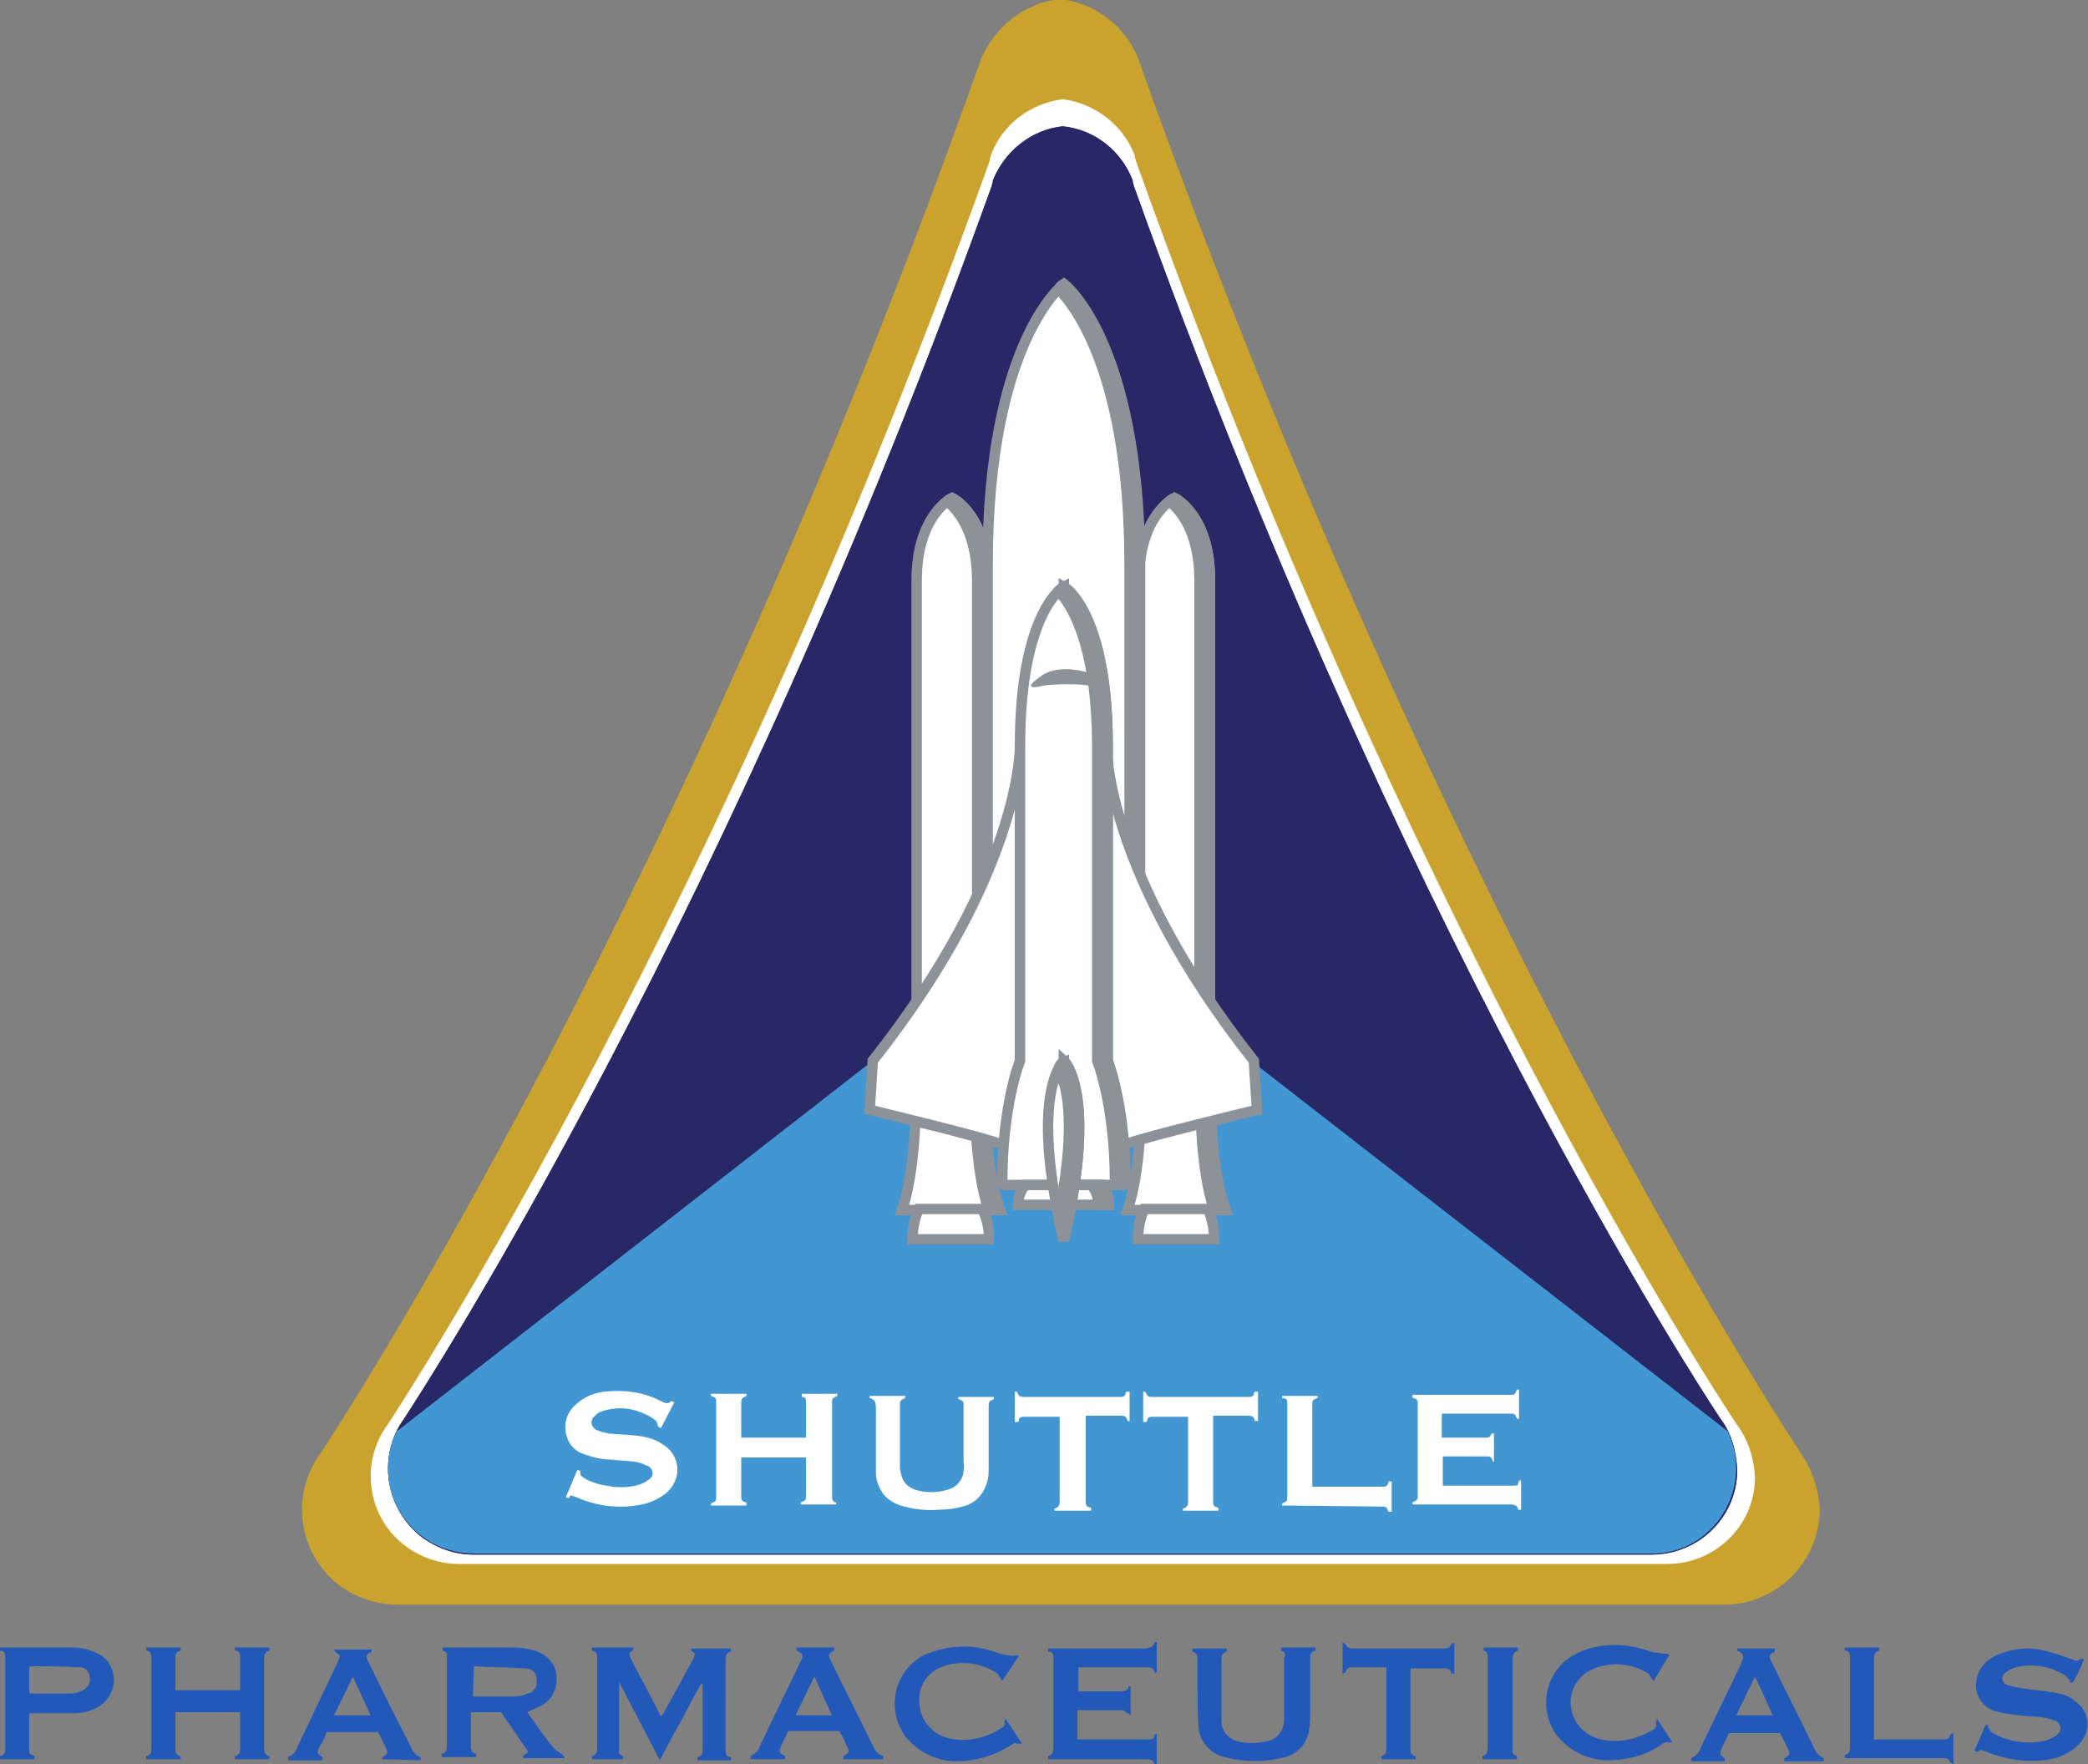 <?xml version="1.0" encoding="utf-8"?>
<!-- Generator: Adobe Illustrator 24.0.1, SVG Export Plug-In . SVG Version: 6.00 Build 0)  -->
<svg version="1.1" id="Layer_1" xmlns="http://www.w3.org/2000/svg" xmlns:xlink="http://www.w3.org/1999/xlink" x="0px" y="0px"
	 viewBox="0 0 200 169" style="enable-background:new 0 0 200 169;" xml:space="preserve">
<rect x="0" y="0" width="200" height="169" fill="#808080" stroke="none"/>
<style type="text/css">
	.st0{fill:#C9A32E;}
	.st1{fill:#FFFFFF;}
	.st2{fill:#292866;}
	.st3{fill:#4296D2;}
	.st4{fill:#FFFFFF;stroke:#8D9299;}
	.st5{fill:#8D9299;stroke:#8D9299;}
	.st6{fill:#8D9299;}
	.st7{fill:#2259B9;}
</style>
<path class="st0" d="M172.5,139.2c-2.7-4.1-34.9-53.6-63.2-132.8c0-0.2-0.1-0.3-0.2-0.5c0,0,0-0.1,0-0.1h0c-1.2-3.2-4.1-5.5-7.6-5.9
	c-3.4,0.4-6.3,2.7-7.6,5.9h0c0,0,0,0.1,0,0.1c-0.1,0.2-0.1,0.3-0.2,0.5C65.6,85.6,33.4,135.1,30.7,139.2c-3,4.1-2.1,9.8,2,12.8
	c1.6,1.1,3.5,1.7,5.4,1.7h127c5.1,0,9.2-4.1,9.2-9.2C174.2,142.7,173.6,140.8,172.5,139.2L172.5,139.2z"/>
<path class="st1" d="M166.4,136.5c-2.5-3.7-31.8-48.9-57.6-121.1c0-0.1-0.1-0.3-0.1-0.4c0,0,0,0,0-0.1h0c-1.1-2.9-3.8-5-6.9-5.4
	c-3.1,0.4-5.8,2.4-6.9,5.4h0c0,0,0,0,0,0.1c-0.1,0.1-0.1,0.3-0.1,0.4C68.9,87.7,39.5,132.8,37.1,136.5c-2.7,3.7-1.9,9,1.9,11.7
	c1.4,1,3.2,1.6,4.9,1.6h115.8c4.6,0,8.4-3.7,8.4-8.3C168,139.7,167.5,138,166.4,136.5L166.4,136.5z"/>
<path class="st2" d="M164.8,135.9c-2.4-3.6-31-47.6-56.2-118.1c0-0.1-0.1-0.3-0.1-0.4c0,0,0,0,0-0.1h0c-1.1-2.9-3.7-4.9-6.7-5.2
	c-3,0.3-5.6,2.4-6.7,5.2h0c0,0,0,0,0,0.1c0,0.1-0.1,0.3-0.1,0.4C69.7,88.2,41.1,132.2,38.7,135.9c-2.6,3.6-1.8,8.7,1.8,11.4
	c1.4,1,3.1,1.6,4.8,1.6h112.9c4.5,0,8.2-3.6,8.2-8.1C166.3,138.9,165.8,137.2,164.8,135.9L164.8,135.9z"/>
<path class="st2" d="M164.8,135.9c-2.4-3.6-31-47.6-56.2-118.1c0-0.1-0.1-0.3-0.1-0.4c0,0,0,0,0-0.1h0c-1.1-2.9-3.7-4.9-6.7-5.2
	c-3,0.3-5.6,2.4-6.7,5.2h0c0,0,0,0,0,0.1c0,0.1-0.1,0.3-0.1,0.4C69.7,88.2,41.1,132.2,38.7,135.9c-2.6,3.6-1.8,8.7,1.8,11.4
	c1.4,1,3.1,1.6,4.8,1.6h112.9c4.5,0,8.2-3.6,8.2-8.1C166.3,138.9,165.8,137.2,164.8,135.9L164.8,135.9z"/>
<path class="st3" d="M166.3,140.6c0-1.2-0.3-2.4-0.8-3.5l-63.8-49.6L38,137.1c-2,4-0.3,8.9,3.8,10.9c1.1,0.5,2.3,0.8,3.6,0.8h112.9
	C162.7,148.8,166.3,145.1,166.3,140.6C166.3,140.6,166.3,140.6,166.3,140.6z"/>
<path class="st4" d="M94.6,55.6c0-6.3-3.4-7.9-3.4-7.9s-3.4,1.6-3.4,7.9v46.2h6.7V55.6z M94.4,106h-6.7c0,0,0,6.1-1.3,9.9h9.4
	C94.4,112.1,94.4,106,94.4,106z"/>
<path class="st5" d="M93.6,101.8h1V55.6c0-6.3-3.4-7.9-3.4-7.9c-0.2,0.1-0.4,0.2-0.5,0.3c0.9,0.7,2.9,2.8,2.9,7.6
	C93.6,61.9,93.6,101.8,93.6,101.8z M94.4,106h-1c0,0,0,6.1,1.3,9.9h1C94.4,112.1,94.4,106,94.4,106L94.4,106z"/>
<path class="st4" d="M115.9,55.6c0-6.3-3.4-7.9-3.4-7.9s-3.4,1.6-3.4,7.9v46.2h6.7C115.9,101.8,115.9,61.9,115.9,55.6z M116,106
	h-6.7c0,0,0,6.1-1.3,9.9h9.4C116,112.1,116,106,116,106L116,106z"/>
<path class="st5" d="M115.9,55.6c0-6.3-3.4-7.9-3.4-7.9c-0.2,0.1-0.4,0.2-0.5,0.3c0.9,0.7,2.9,2.8,2.9,7.6v46.2h1
	C115.9,101.8,115.9,61.9,115.9,55.6z M116,106h-1c0,0,0,6.1,1.3,9.9h1C116,112.1,116,106,116,106z"/>
<path class="st4" d="M101.9,27.2c0,0-7.3,5.4-7.3,26.9v47.1h14.5V54.1C109.1,32.6,101.9,27.2,101.9,27.2z"/>
<path class="st5" d="M101.9,27.2c-0.2,0.1-0.4,0.3-0.5,0.5c1.7,1.7,6.8,8.4,6.8,26.4v47.1h1V54.1C109.1,32.6,101.9,27.2,101.9,27.2z
	"/>
<path class="st4" d="M94.1,115.8H88c-0.4,0.9-0.6,1.9-0.6,2.9h7.3C94.8,117.7,94.5,116.7,94.1,115.8z"/>
<path class="st4" d="M109.6,115.8h6.1c0.4,0.9,0.6,1.9,0.6,2.9H109C109,117.7,109.2,116.7,109.6,115.8z"/>
<path class="st4" d="M83.6,101.6l-0.3,4.7c0,0,10.8,2.6,12.6,3.3h6V71.5h-4.2C97.7,71.5,97.9,83.5,83.6,101.6z M120.1,101.6
	c-14.3-18.1-14.1-30.1-14.1-30.1h-4.2v38.1h6c1.8-0.7,12.6-3.3,12.6-3.3L120.1,101.6z"/>
<path class="st4" d="M101.9,56.2c0,0-4.2,2.3-4.2,15.3v30.1c0,0-1.7,4.2-1.7,11.6c0,0.1,0.1,0.3,0.3,0.3c0,0,0,0,0,0v0h5.6v-1h0v1
	h5.6v0c0,0,0,0,0,0c0.1,0,0.3-0.1,0.3-0.3c0-7.4-1.7-11.6-1.7-11.6V71.5C106.1,58.5,101.9,56.2,101.9,56.2"/>
<path class="st5" d="M101.9,57.2v-1c-0.2,0.1-0.4,0.3-0.5,0.4C101.5,56.8,101.7,57,101.9,57.2z M106.5,113.5L106.5,113.5
	C106.5,113.5,106.5,113.5,106.5,113.5L106.5,113.5z M106.1,101.6V71.5c0-13-4.2-15.3-4.2-15.3v1c1.2,1.6,3.2,5.5,3.2,14.3v30.1
	c0,0,1.7,4.2,1.7,11.6c0,0.1-0.1,0.3-0.3,0.3h1v0c0,0,0,0,0,0c0.1,0,0.3-0.1,0.3-0.3C107.7,105.8,106.1,101.6,106.1,101.6
	L106.1,101.6z"/>
<path class="st4" d="M97.5,115.4h4.3v-1.9h-3.6C97.8,114,97.5,114.7,97.5,115.4z M105.5,113.5h-3.6v1.9h4.3
	C106.2,114.7,106,114,105.5,113.5z"/>
<path class="st5" d="M105.5,113.5h-1c0.5,0.5,0.7,1.2,0.7,1.9h1C106.2,114.7,106,114,105.5,113.5z"/>
<path class="st4" d="M101.9,101.6c0,0-3.4,2.9,0,17.2v-1l0,0v1C105.2,104.6,101.9,101.6,101.9,101.6L101.9,101.6"/>
<path class="st5" d="M101.4,102.4c0.2,0.4,0.4,0.9,0.5,1.4v-2.1C101.6,101.8,101.5,102.1,101.4,102.4z M101.9,101.6v2.1
	c0.5,1.7,0.8,4.8,0,9.9v5.2C105.2,104.6,101.9,101.6,101.9,101.6z M101.9,118.9v-5.2c-0.1,0.9-0.3,1.8-0.5,2.9
	C101.5,117.3,101.7,118,101.9,118.9L101.9,118.9z"/>
<path class="st6" d="M104.8,64.6c0,0-3.1-1.2-5,0.1s-0.8,1.2,0,1c0.8-0.2,4.7-0.3,5.1,0.2"/>
<path class="st1" d="M142.9,137.3h0.2v2.7H143c0,0,0,0,0,0c-0.1-0.4-0.2-0.5-0.6-0.5c-1.3,0-2.7,0-4,0h-0.2v2.8h0.2
	c2.2,0,4.4,0,6.5,0c0.5,0,0.5,0,0.6-0.5h0.2v2.8h-0.3c0-0.4-0.4-0.5-0.7-0.5c-3.1,0-6.2,0-9.2,0h-0.2v-0.2c0,0,0,0,0,0
	c0.4-0.2,0.5-0.2,0.5-0.7c0-2.9,0-5.8,0-8.7c0,0,0-0.1,0-0.1c0-0.3-0.1-0.4-0.4-0.5c0,0-0.1,0-0.1,0v-0.3h9.2c0,0,0.1,0,0.1,0
	c0.5,0,0.5,0,0.7-0.5h0.2v2.8h-0.2c0-0.1,0-0.1-0.1-0.2c0-0.2-0.2-0.3-0.4-0.3c0,0-0.1,0-0.1,0c-2.1,0-4.3,0-6.4,0h-0.2v2.3h0.2
	c1.3,0,2.7,0,4,0c0,0,0.1,0,0.1,0c0.2,0,0.4-0.1,0.4-0.3C142.9,137.4,142.9,137.3,142.9,137.3z"/>
<path class="st1" d="M54.5,143.5l-0.3-0.1l1.1-2.6l0.3,0.1c-0.1,0.4,0.1,0.5,0.4,0.7c0.7,0.4,1.4,0.6,2.1,0.7c0.9,0.2,1.9,0.2,2.8,0
	c0.3-0.1,0.7-0.2,1-0.4c0.1-0.1,0.3-0.2,0.4-0.3c0.3-0.3,0.3-0.8-0.1-1.1c0,0-0.1-0.1-0.2-0.1c-0.4-0.2-0.7-0.3-1.2-0.4
	c-0.8-0.1-1.5-0.1-2.3-0.2c-0.8,0-1.7-0.2-2.5-0.5c-0.8-0.2-1.5-0.9-1.7-1.7c-0.4-1.2,0-2.4,1-3.2c0.7-0.6,1.6-1,2.6-1.1
	c1.8-0.2,3.6,0,5.2,0.8c0.1,0.1,0.3,0.1,0.4,0.2c0.3,0.1,0.5,0.2,0.8-0.1l0.3,0.1l-1.3,2.5l-0.3-0.2c0-0.3-0.1-0.5-0.4-0.7
	c-0.4-0.3-0.9-0.5-1.4-0.7c-1.1-0.4-2.2-0.4-3.3-0.1c-0.3,0.1-0.6,0.2-0.8,0.4c-0.1,0.1-0.2,0.2-0.3,0.3c-0.2,0.3-0.2,0.7,0.1,1
	c0,0,0.1,0,0.1,0.1c0.4,0.2,0.8,0.3,1.3,0.4c0.9,0.1,1.7,0.1,2.6,0.2c0.9,0.1,1.8,0.3,2.5,0.8c0.7,0.4,1.2,1,1.4,1.8
	c0.3,1.1-0.2,2.3-1.1,3c-0.8,0.6-1.8,1-2.8,1.1c-1.9,0.3-3.9,0-5.7-0.8c-0.1,0-0.2-0.1-0.3-0.1C54.7,143.2,54.6,143.2,54.5,143.5z"
	/>
<path class="st1" d="M68.1,133.7v-0.2h3.4v0.2c0,0,0,0,0,0c-0.4,0.2-0.5,0.2-0.5,0.7c0,1,0,2,0,3.1v0.2h6.2v-0.2c0-1,0-2.1,0-3.1
	c0-0.1,0-0.1,0-0.2c0-0.2-0.1-0.4-0.3-0.4c0,0-0.1,0-0.1,0v-0.3h3.4v0.2c0,0,0,0,0,0c-0.4,0.2-0.5,0.2-0.5,0.6c0,3,0,6,0,9
	c0,0,0,0.1,0,0.1c0,0.3,0.1,0.4,0.3,0.5c0,0,0.1,0,0.1,0v0.2h-3.4c0-0.1,0-0.2,0-0.2c0.5-0.2,0.5-0.2,0.5-0.7c0-1.1,0-2.2,0-3.4
	v-0.2H71c0,0.1,0,0.1,0,0.2c0,1.2,0,2.3,0,3.5c0,0,0,0.1,0,0.1c0,0.3,0.1,0.4,0.4,0.5c0,0,0.1,0,0.1,0v0.3h-3.4V144
	c0.5-0.2,0.5-0.2,0.5-0.8c0-2.9,0-5.8,0-8.8v0C68.6,133.9,68.6,133.9,68.1,133.7z"/>
<path class="st1" d="M83.3,133.9v-0.2h3.4v0.2c0,0,0,0,0,0c-0.4,0.2-0.5,0.2-0.5,0.7c0,2,0,3.9,0,5.9c0,0.3,0.1,0.7,0.2,1
	c0.2,0.6,0.7,1,1.3,1.2c1,0.3,2,0.3,3,0c0.9-0.2,1.5-0.9,1.6-1.8c0-0.3,0.1-0.5,0-0.8c0-1.8,0-3.6,0-5.4c0,0,0,0,0,0
	c0-0.5,0-0.5-0.5-0.7c0,0,0-0.1,0-0.1c0,0,0-0.1,0-0.1h3.4v0.2c0,0,0,0,0,0c-0.4,0.2-0.5,0.2-0.5,0.7c0,2,0,4.1,0,6.1
	c0,0.6-0.1,1.2-0.4,1.8c-0.4,0.9-1.2,1.5-2.1,1.7c-0.7,0.2-1.5,0.3-2.2,0.3c-1.1,0.1-2.3,0-3.4-0.3c-0.8-0.2-1.5-0.6-2-1.2
	c-0.4-0.6-0.7-1.3-0.7-2c0-0.3,0-0.7,0-1c0-1.8,0-3.5,0-5.3c0,0,0-0.1,0-0.1C83.8,134.1,83.8,134.1,83.3,133.9z"/>
<path class="st1" d="M120.4,136.1h-0.2c0,0,0,0,0,0c-0.1-0.4-0.2-0.5-0.7-0.5c-1,0-2.1,0-3.1,0h-0.2v0.2c0,2.6,0,5.3,0,7.9
	c0,0.1,0,0.1,0,0.2c0,0.3,0.1,0.4,0.4,0.5c0,0,0.1,0,0.1,0v0.3h-3.4v-0.2c0,0,0,0,0,0c0.4-0.1,0.5-0.3,0.5-0.7c0-2.7,0-5.3,0-8v-0.1
	c-0.1,0-0.1,0-0.2,0c-1.1,0-2.2,0-3.2,0c0,0-0.1,0-0.1,0c-0.2,0-0.4,0.1-0.4,0.3c0,0.1,0,0.1-0.1,0.2h-0.3v-2.9h0.2c0,0,0,0,0,0
	c0.2,0.4,0.2,0.5,0.7,0.5c3,0,6.1,0,9.1,0c0.1,0,0.1,0,0.2,0c0.2,0,0.4-0.1,0.4-0.3c0-0.1,0-0.1,0.1-0.2h0.3V136.1z"/>
<path class="st1" d="M108.2,136.1h-0.2c0,0,0,0,0,0c-0.1-0.4-0.2-0.5-0.7-0.5c-1,0-2.1,0-3.1,0h-0.2v0.2c0,2.6,0,5.3,0,7.9
	c0,0.1,0,0.1,0,0.2c0,0.3,0.1,0.4,0.4,0.5c0,0,0.1,0,0.1,0v0.3H101v-0.2c0,0,0,0,0,0c0.4-0.1,0.5-0.3,0.5-0.7c0-2.7,0-5.3,0-8v-0.1
	c-0.1,0-0.1,0-0.2,0c-1.1,0-2.2,0-3.2,0c0,0-0.1,0-0.1,0c-0.2,0-0.4,0.1-0.4,0.3c0,0.1,0,0.1-0.1,0.2h-0.3v-2.9h0.2c0,0,0,0,0,0
	c0.2,0.4,0.2,0.5,0.7,0.5c3,0,6.1,0,9.1,0c0.1,0,0.1,0,0.2,0c0.2,0,0.4-0.1,0.4-0.3c0-0.1,0-0.1,0.1-0.2h0.3V136.1z"/>
<path class="st1" d="M122.8,144.2V144c0,0,0,0,0,0c0.5-0.2,0.5-0.2,0.5-0.7c0-2.9,0-5.9,0-8.8c0,0,0-0.1,0-0.1
	c0-0.4-0.1-0.4-0.4-0.5c0,0-0.1,0-0.1,0v-0.2h3.4v0.2c-0.5,0.2-0.5,0.2-0.5,0.7c0,2.5,0,5.1,0,7.6v0.2h0.2c2.2,0,4.3,0,6.5,0
	c0,0,0.1,0,0.1,0c0.3,0,0.4-0.1,0.5-0.4c0,0,0-0.1,0-0.1h0.3v2.9H133c-0.2-0.5-0.2-0.5-0.8-0.5L122.8,144.2L122.8,144.2z"/>
<path class="st7" d="M59.7,168.2v0.3h-3v-0.3c0.4-0.1,0.5-0.4,0.5-0.8c0-2.8,0-5.7,0-8.5c0-0.4,0-0.7-0.5-0.8v-0.3h4
	c0,0.1-0.1,0.3-0.1,0.3c-0.4,0.2-0.3,0.4-0.2,0.7c0.4,0.8,0.8,1.6,1.3,2.5c0.5,1,1,1.9,1.5,2.9c0,0.1,0.1,0.1,0.1,0.2
	c0.1-0.1,0.1-0.2,0.2-0.2c1-1.8,1.9-3.5,2.9-5.3c0.1-0.2,0.1-0.4,0.2-0.5l-0.4-0.3v-0.2H70l0,0.3c-0.4,0.1-0.5,0.4-0.5,0.8
	c0,2.9,0,5.7,0,8.6c0,0.3,0,0.7,0.5,0.7l0,0.3h-3.2l0-0.3c0.5-0.1,0.5-0.4,0.5-0.7c0-2,0-4.1,0-6.1c0-0.1,0-0.2-0.1-0.3
	c-0.7,1.2-1.3,2.4-2,3.7c-0.7,1.2-1.3,2.4-2,3.7l-3.9-7.5c0,0.2,0,0.3,0,0.3c0,2.1,0,4.2,0,6.3C59.2,167.8,59.3,168.1,59.7,168.2z"
	/>
<path class="st7" d="M42.4,158.1v-0.3h0.3c2.1,0,4.2,0,6.3,0c0.9,0,1.7,0.1,2.5,0.4c1,0.4,1.8,1.3,1.8,2.4c0.1,1.2-0.5,2.3-1.5,2.8
	c-0.4,0.2-0.9,0.4-1.3,0.6c0.8,1.1,1.6,2.3,2.5,3.4c0.2,0.2,0.5,0.4,0.8,0.6c0.1,0.1,0.2,0.2,0.3,0.4h-4l0-0.2l0.5-0.4l-2.6-3.8
	h-2.9c0,0.9,0,1.8,0,2.6c0,0.2,0,0.5,0,0.7c0,0.3,0.1,0.6,0.5,0.7v0.3h-3.3v-0.3c0.4-0.1,0.5-0.3,0.5-0.7c0-2.9,0-5.8,0-8.7
	C42.9,158.4,42.8,158.2,42.4,158.1z M45.3,162.5c0.1,0,0.1,0,0.2,0c1.2,0,2.4,0,3.7,0c0.5,0,0.9-0.1,1.4-0.3c0.5-0.1,0.8-0.6,0.8-1
	c0.1-0.8-0.3-1.4-1.1-1.4c-1.6-0.1-3.2-0.1-4.8-0.2c0,0,0,0-0.1,0L45.3,162.5z"/>
<path class="st7" d="M110.6,157.3h0.2v2.9l-0.2,0c-0.1-0.5-0.4-0.5-0.8-0.5c-2,0-4.1,0-6.1,0h-0.4v2.3c0.1,0,0.2,0,0.3,0
	c1.3,0,2.5,0,3.8,0c0.4,0,0.7-0.1,0.7-0.5l0.2,0v2.8c-0.1-0.1-0.2-0.2-0.3-0.2c-0.2-0.1-0.3-0.3-0.5-0.3c-1.4,0-2.9,0-4.3,0v2.8h0.4
	c2.1,0,4.2,0,6.3,0c0.4,0,0.7,0,0.7-0.5h0.2v2.9l-0.2,0c-0.1-0.4-0.4-0.5-0.7-0.5c-3,0-6.1,0-9.1,0h-0.4v-0.3
	c0.4-0.1,0.5-0.4,0.5-0.7c0-2.9,0-5.7,0-8.6c0-0.4,0-0.7-0.5-0.7v-0.3c0.2,0,0.3,0,0.4,0c3,0,6,0,9,0
	C110.2,157.8,110.5,157.7,110.6,157.3z"/>
<path class="st7" d="M198.5,161.2l-0.3-0.1l0.1-0.1c-0.2-0.2-0.4-0.5-0.6-0.6c-1.4-0.8-3-1.1-4.6-0.7c-0.4,0.1-0.7,0.3-1,0.5
	c-0.3,0.2-0.4,0.6-0.2,0.9c0.1,0.2,0.3,0.3,0.4,0.3c0.7,0.2,1.3,0.3,2,0.4c1,0.1,1.9,0.2,2.9,0.4c0.5,0.1,1.1,0.3,1.5,0.7
	c1.3,0.8,1.6,2.5,0.8,3.7c-0.1,0.2-0.2,0.3-0.4,0.5c-0.9,0.9-2.1,1.4-3.4,1.5c-1.8,0.2-3.7-0.1-5.4-0.8c-0.2-0.1-0.4-0.1-0.6-0.2
	l-0.3,0.2l-0.3-0.1l1.1-2.5l0.3,0.1l-0.1,0.1c0.1,0.2,0.3,0.5,0.5,0.6c1.6,0.9,3.4,1.1,5.1,0.7c0.3-0.1,0.7-0.3,1-0.5
	c0.4-0.3,0.5-0.8,0.2-1.1c-0.1-0.2-0.3-0.3-0.4-0.3c-0.8-0.3-1.6-0.4-2.4-0.4c-1-0.1-2-0.2-2.9-0.4c-1.4-0.2-2.4-1.5-2.2-2.9
	c0,0,0,0,0,0c0.1-1.1,0.8-2,1.8-2.5c1.5-0.7,3.2-0.9,4.7-0.5c0.9,0.2,1.7,0.5,2.6,0.8c0.3,0.1,0.5,0.3,0.9,0c0,0,0.2,0,0.3,0
	C199.4,159.6,199,160.4,198.5,161.2z"/>
<path class="st7" d="M25.8,168.2v0.3h-3.3v-0.3c0.4-0.1,0.5-0.3,0.5-0.7c0-1.2,0-2.3,0-3.5h-6.2c0,0.7,0,1.3,0,2c0,0.5,0,1,0,1.5
	c0,0.3,0,0.6,0.5,0.7l0,0.3H14v-0.3c0.5-0.1,0.5-0.4,0.5-0.8c0-2.8,0-5.7,0-8.5c0-0.4,0-0.7-0.5-0.8v-0.3h3.3l0,0.3
	c-0.4,0.1-0.5,0.3-0.5,0.7c0,0.9,0,1.9,0,2.8c0,0.1,0,0.2,0,0.3H23c0-0.2,0-0.4,0-0.6c0-0.8,0-1.7,0-2.5c0-0.4,0-0.7-0.5-0.7v-0.3
	h3.3v0.3c-0.4,0.1-0.5,0.4-0.5,0.7c0,2.9,0,5.8,0,8.7C25.3,167.8,25.4,168.1,25.8,168.2z"/>
<path class="st7" d="M122.7,158.1v-0.3h3.3l0,0.3c-0.5,0.1-0.5,0.4-0.5,0.7c0,1.8,0,3.6,0,5.4c0,0.5,0,0.9-0.1,1.4
	c-0.1,1.3-1.1,2.4-2.3,2.7c-1.9,0.5-3.9,0.5-5.8,0c-1.4-0.3-2.5-1.6-2.5-3c-0.1-1.5-0.1-2.9-0.1-4.4c0-0.7,0-1.3,0-2
	c0-0.4-0.1-0.6-0.5-0.7v-0.3h3.3v0.3c-0.4,0.1-0.5,0.4-0.5,0.7c0,1.8,0,3.6,0,5.4c0,0.2,0,0.4,0,0.6c0,0.9,0.7,1.7,1.6,1.9
	c0.8,0.2,1.7,0.2,2.6,0c1.1-0.1,1.8-1.1,1.8-2.1c0-1.7,0-3.3,0-5c0-0.3,0-0.6,0-0.9C123.2,158.4,123.1,158.2,122.7,158.1z"/>
<path class="st7" d="M2.8,164.1c0,0.6,0,1.1,0,1.6c0,0.6,0,1.2,0,1.8c0,0.5,0,0.5,0.5,0.7l0,0.3H0v-0.3c0.5-0.1,0.5-0.4,0.5-0.8
	c0-2.9,0-5.7,0-8.6c0-0.4,0-0.7-0.5-0.7l0-0.3c0,0,0.1,0,0.1,0c2.3,0,4.6,0,6.9,0c0.8,0,1.5,0.2,2.2,0.5c1,0.4,1.6,1.3,1.7,2.4
	c0.1,1.1-0.5,2.2-1.5,2.8c-0.7,0.4-1.5,0.6-2.3,0.6c-1.3,0-2.6,0-3.8,0C3.1,164.1,3,164.1,2.8,164.1z M2.8,162.2c1.4,0,2.7,0,4,0
	c0.4,0,0.7-0.1,1.1-0.3c0.5-0.2,0.8-0.7,0.7-1.2c0-0.6-0.5-1.1-1.1-1c-1.5-0.1-3.1-0.1-4.6-0.1c0,0,0,0-0.1,0.1L2.8,162.2z"/>
<path class="st7" d="M97.6,158.6L96,161c-0.1-0.1-0.2-0.2-0.2-0.3c-0.1-0.2-0.2-0.4-0.4-0.5c-1.6-1-3.6-1.2-5.3-0.5
	c-1.5,0.6-2.3,2.2-2,3.8c0.2,1.5,1.4,2.7,2.8,3c1.7,0.4,3.4,0,4.9-0.9c0.3-0.2,0.5-0.3,0.4-0.7c0-0.1,0.1-0.2,0.1-0.3l1.6,2.4
	l-0.6,0l0-0.1c-0.2,0.1-0.5,0.3-0.7,0.4c-1.5,0.9-3.2,1.4-5,1.4c-1.9,0-3.7-0.9-4.9-2.4c-1.7-2.4-1.2-5.7,1.2-7.4
	c0.4-0.3,0.8-0.5,1.2-0.6c1.9-0.7,3.9-0.8,5.8-0.2c0.4,0.1,0.9,0.3,1.3,0.4c0.3,0,0.6,0.1,0.9,0.1C97.3,158.5,97.4,158.5,97.6,158.6
	z"/>
<path class="st7" d="M158.7,164.6c0.5,0.8,1,1.5,1.5,2.3h-0.5l0-0.1c-0.2,0.1-0.5,0.2-0.7,0.4c-1.5,1-3.3,1.4-5,1.4
	c-1.9,0-3.7-0.9-4.9-2.4c-1.7-2.4-1.2-5.7,1.2-7.4c0.4-0.3,0.9-0.5,1.3-0.7c1.9-0.7,4-0.7,5.9-0.1c0.4,0.1,0.8,0.3,1.2,0.3
	c0.3,0,0.5,0.1,0.8,0.1c0.1,0,0.3,0,0.4,0.1l-1.5,2.5c-0.1-0.1-0.1-0.2-0.2-0.2c-0.1-0.2-0.2-0.4-0.3-0.5c-1.6-1-3.6-1.2-5.4-0.4
	c-1.4,0.6-2.3,2.2-2,3.7c0.2,1.5,1.3,2.6,2.8,3c1.7,0.4,3.5,0,5-0.9c0.3-0.1,0.4-0.4,0.3-0.7C158.6,164.9,158.7,164.8,158.7,164.6z"
	/>
<path class="st7" d="M36.6,168.5v-0.2c0.6-0.3,0.6-0.4,0.3-1c-0.2-0.5-0.5-1-0.7-1.4h-4.9c-0.2,0.5-0.4,1-0.7,1.4
	c-0.3,0.6-0.2,0.7,0.3,1v0.3h-3.3l0-0.3c0.4-0.2,0.8-0.5,0.9-1c1.3-2.7,2.6-5.5,3.9-8.2c0.2-0.5,0.2-0.6-0.2-0.8
	c-0.1-0.1-0.1-0.2-0.3-0.3h3.7v0.2c-0.6,0.3-0.6,0.4-0.3,1c1.3,2.7,2.6,5.3,4,8c0.2,0.5,0.4,0.9,1,1.1l0,0.3L36.6,168.5z M32,164.3
	h3.5l-1.7-3.7L32,164.3z"/>
<path class="st7" d="M84.6,168.2v0.3h-3.8v-0.3c0.6-0.3,0.6-0.4,0.3-1c-0.2-0.5-0.5-1-0.7-1.4h-4.9c-0.2,0.5-0.5,1-0.7,1.5
	c-0.2,0.5-0.2,0.6,0.4,0.9l0,0.3h-3.3v-0.3c0.4-0.2,0.8-0.5,0.9-1c1.3-2.7,2.6-5.4,3.9-8.1c0.3-0.6,0.2-0.7-0.4-1l0-0.3h3.6v0.3
	c-0.6,0.3-0.6,0.4-0.3,1c1.3,2.7,2.7,5.4,4,8.1C83.8,167.6,84,168,84.6,168.2z M76.2,164.3h3.5c-0.6-1.2-1.1-2.5-1.7-3.7L76.2,164.3
	z"/>
<path class="st7" d="M166.4,158.1v-0.2h3.6v0.3c-0.6,0.3-0.6,0.4-0.3,1c1.3,2.7,2.7,5.4,4,8.1c0.2,0.5,0.5,0.9,1,1.1v0.3h-3.8v-0.3
	c0.6-0.3,0.6-0.4,0.3-1c-0.2-0.5-0.5-1-0.7-1.4h-4.9c-0.2,0.5-0.5,1-0.7,1.5c-0.2,0.5-0.2,0.6,0.3,0.9l0,0.3H162v-0.3
	c0.4-0.2,0.8-0.5,0.9-1c1.3-2.7,2.6-5.4,3.9-8.1C167.1,158.5,167,158.4,166.4,158.1z M168.1,160.6l-1.8,3.7h3.5
	C169.2,163,168.7,161.8,168.1,160.6z"/>
<path class="st7" d="M135.6,168.2l0,0.3h-3.3v-0.3c0.4-0.1,0.5-0.3,0.5-0.7c0-2.5,0-5,0-7.6c0-0.1,0-0.1,0-0.2c-0.7,0-1.3,0-2,0
	c-0.4,0-0.9,0-1.3,0c-0.3,0-0.5,0.1-0.6,0.4c0,0.1-0.1,0.1-0.3,0.2v-3c0.1,0.1,0.2,0.1,0.3,0.2c0.1,0.2,0.3,0.4,0.6,0.4
	c3,0,6,0,8.9,0c0.3,0,0.5-0.2,0.6-0.4c0,0,0,0,0-0.1h0.3v2.9H139c0-0.4-0.3-0.5-0.7-0.5c-1,0-2.1,0-3.2,0v0.4c0,2.5,0,4.9,0,7.4
	C135.1,167.8,135.1,168.1,135.6,168.2z"/>
<path class="st7" d="M179.5,166.6h1.8c1.6,0,3.2,0,4.8,0c0.3,0,0.6,0,0.7-0.4c0-0.1,0.1-0.1,0.3-0.2v3c-0.1-0.1-0.2-0.1-0.3-0.2
	c-0.1-0.4-0.4-0.4-0.7-0.4c-2.4,0-4.7,0-7.1,0h-2.3l0-0.3c0.4-0.1,0.5-0.4,0.5-0.7c0-2.9,0-5.7,0-8.6c0-0.3,0-0.7-0.5-0.7l0-0.3h3.3
	v0.3c-0.3,0-0.5,0.3-0.5,0.7c0,0,0,0,0,0c0,2.5,0,5.1,0,7.6C179.5,166.4,179.5,166.5,179.5,166.6z"/>
<path class="st7" d="M145.3,168.2v0.3H142l0-0.3c0.4-0.1,0.5-0.4,0.5-0.7c0-2.9,0-5.8,0-8.7c0-0.3,0-0.6-0.4-0.7l0-0.3h3.3v0.3
	c-0.4,0.1-0.5,0.4-0.5,0.7c0,2.9,0,5.8,0,8.7C144.8,167.8,144.9,168.1,145.3,168.2z"/>
<script  xmlns=""></script>
</svg>
